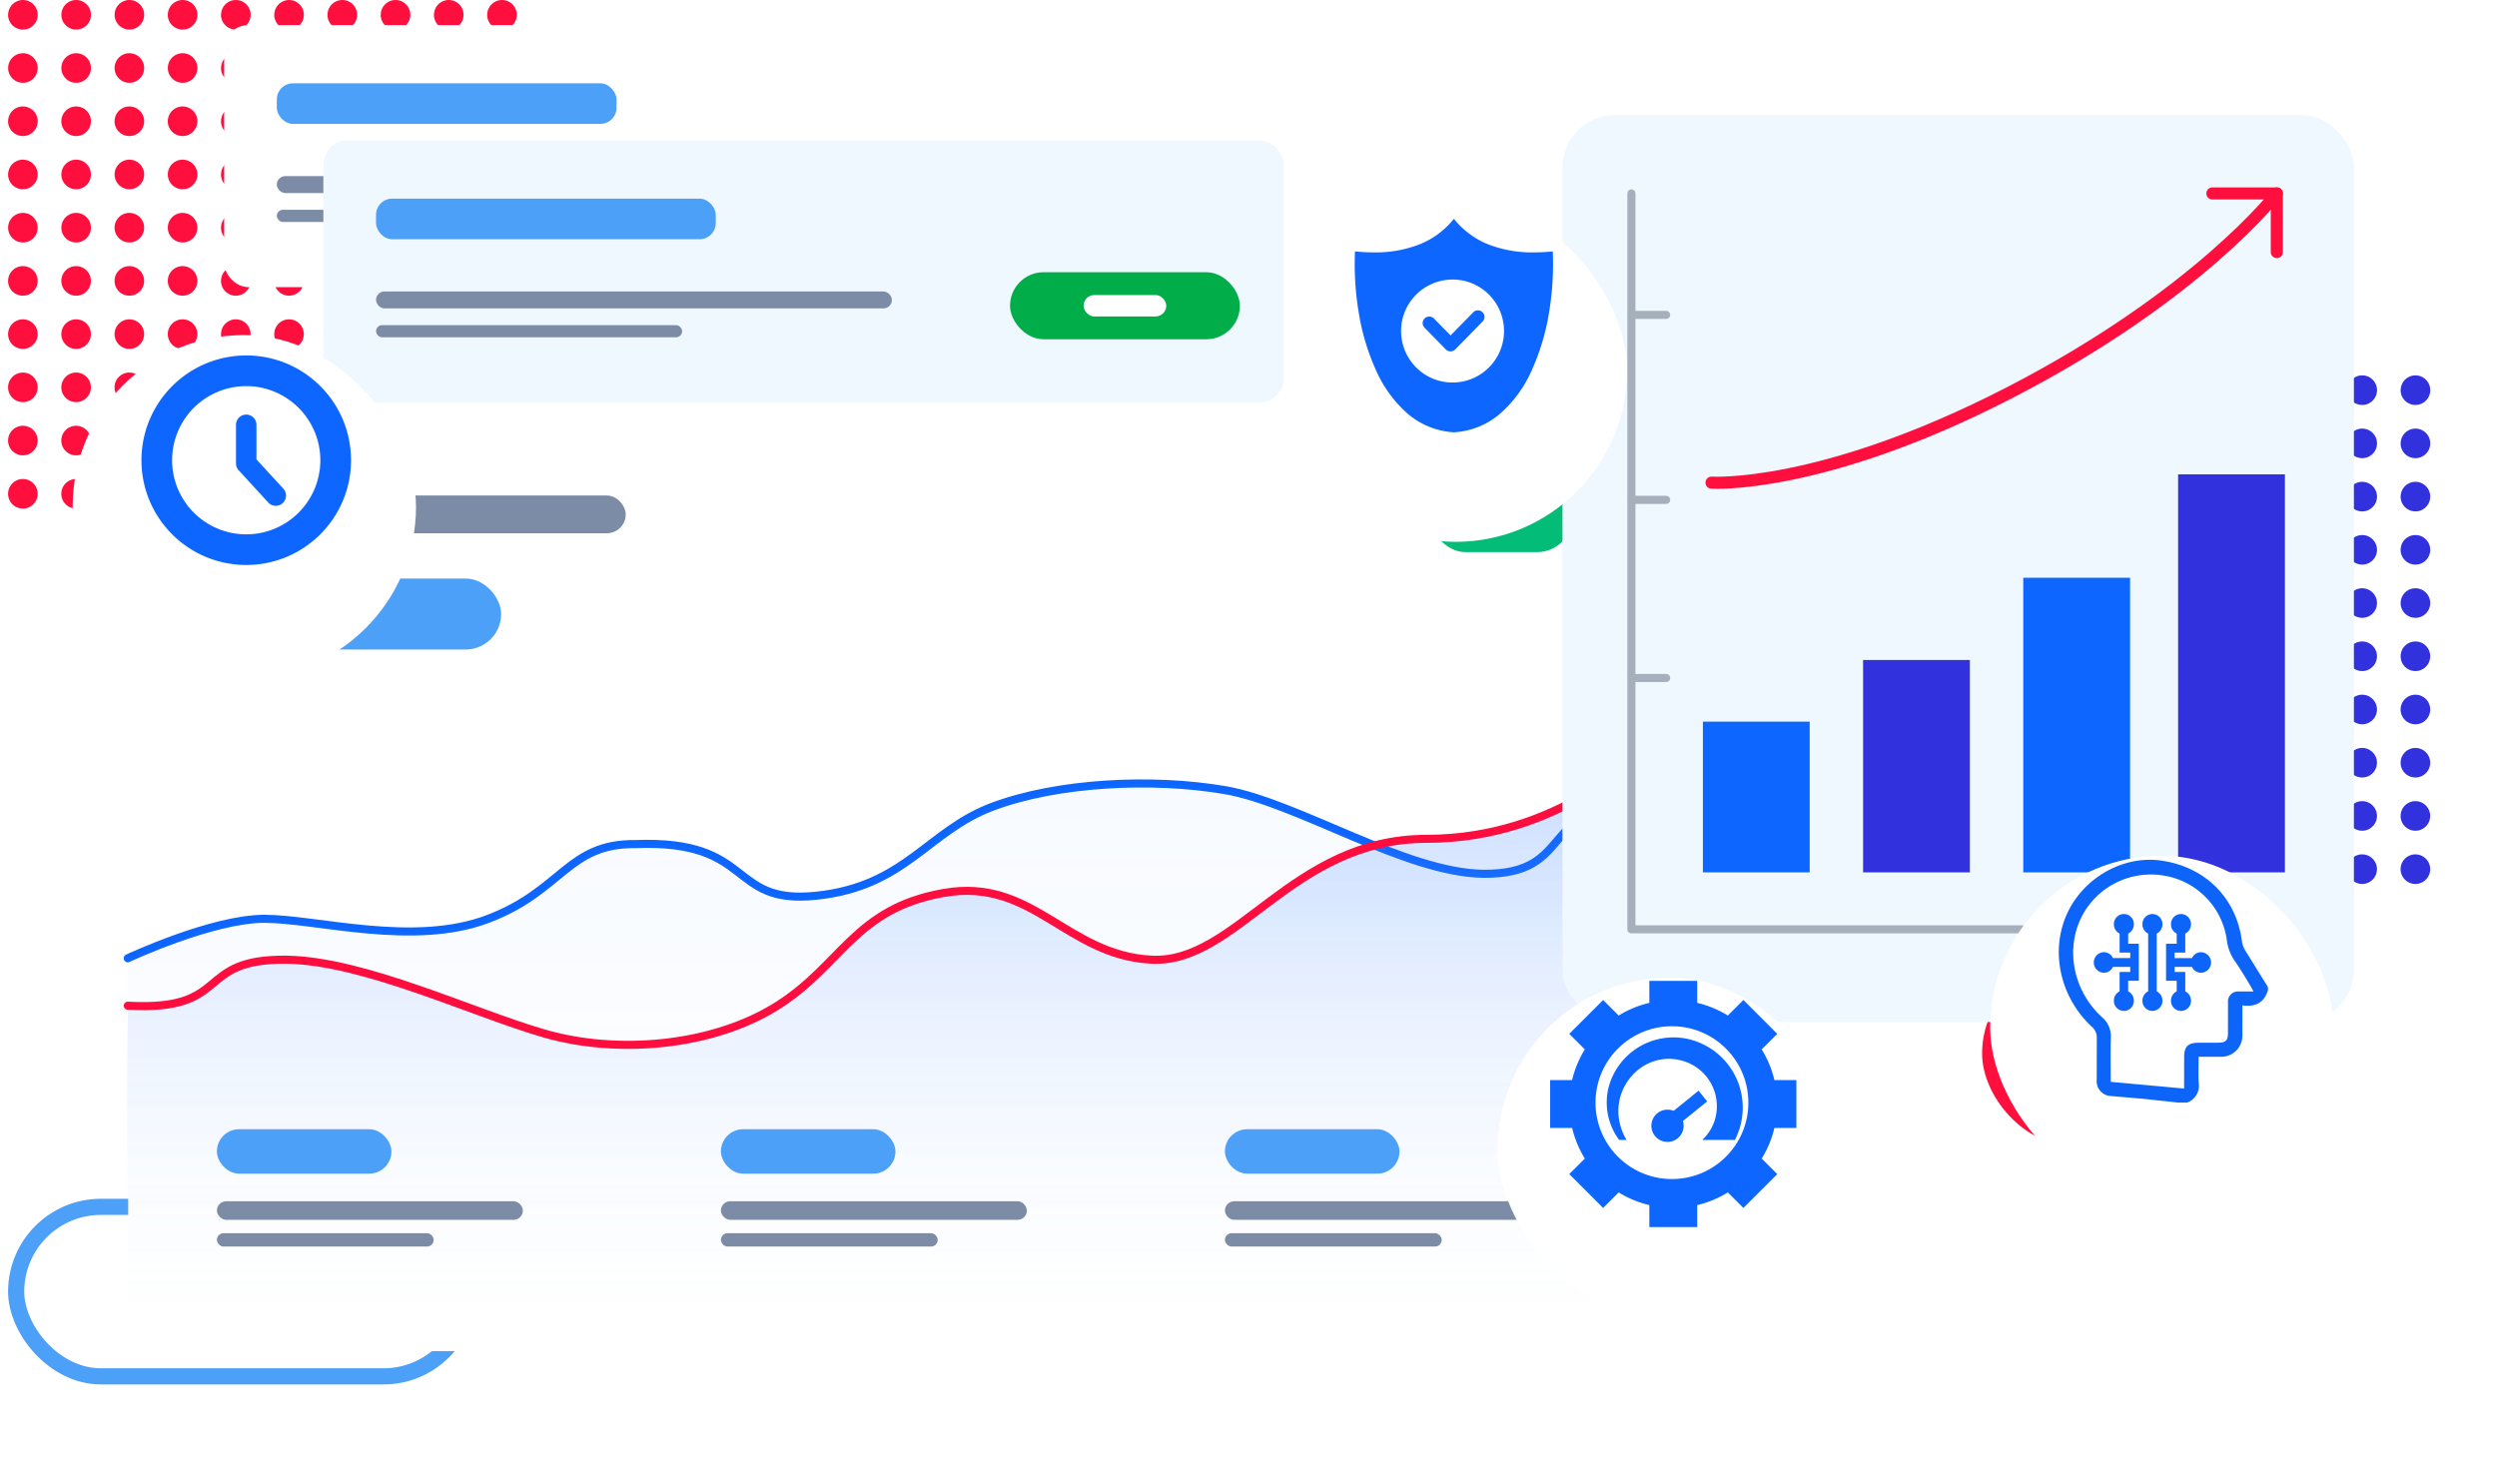<svg xmlns="http://www.w3.org/2000/svg" xmlns:xlink="http://www.w3.org/1999/xlink" width="618.552" height="367.763" xmlns:v="https://vecta.io/nano"><style><![CDATA[.B{fill:#fff}.C{fill:#0d66ff}.D{flood-opacity:.161}.E{fill:#4ca0f8}.F{fill:#7c8ca7}.G{stroke-linecap:round}.H{fill:#3131dd}.I{stroke-width:2}.J{stroke-linejoin:round}.K{fill:rgba(255,255,255,0)}.L{flood-opacity:.333}.M{flood-color:#07265f}.N{stroke:rgba(0,0,0,0)}.O{stroke-miterlimit:10}]]></style><defs><filter  x="24.441" y="11.125" width="541.559" height="346.915" filterUnits="userSpaceOnUse"><feOffset dy="12"/><feGaussianBlur stdDeviation="6" result="A"/><feFlood flood-color="#0e1f7e" class="L"/><feComposite operator="in" in2="A"/><feComposite in="SourceGraphic"/></filter><filter id="B" x="22.76" y="95.72" width="392.84" height="248.018" filterUnits="userSpaceOnUse"><feOffset dy="6"/><feGaussianBlur stdDeviation="3" result="A"/><feFlood class="L M"/><feComposite operator="in" in2="A"/><feComposite in="SourceGraphic"/></filter><linearGradient id="C" x1=".5" x2=".5" y2="1"><stop offset="0" stop-color="#4791ff" stop-opacity=".2"/><stop offset="1" stop-color="#468ffd" stop-opacity="0"/></linearGradient><linearGradient id="D" x1=".5" x2=".5" y2="1"><stop offset="0" stop-color="#0d66ff"/><stop offset="1" stop-color="#fff" stop-opacity="0"/></linearGradient><filter id="E" x="369.052" y="10.466" width="232.057" height="260.745" filterUnits="userSpaceOnUse"><feOffset dy="3"/><feGaussianBlur stdDeviation="6" result="A"/><feFlood flood-opacity=".475" class="M"/><feComposite operator="in" in2="A"/><feComposite in="SourceGraphic"/></filter><filter id="F" x="330.5" y="201.711" width="166.052" height="166.052" filterUnits="userSpaceOnUse"><feOffset dy="12"/><feGaussianBlur stdDeviation="13.5" result="A"/><feFlood class="D"/><feComposite operator="in" in2="A"/><feComposite in="SourceGraphic"/></filter><filter id="G" x="452.5" y="171.514" width="166.052" height="166.052" filterUnits="userSpaceOnUse"><feOffset dy="12"/><feGaussianBlur stdDeviation="13.5" result="A"/><feFlood class="D"/><feComposite operator="in" in2="A"/><feComposite in="SourceGraphic"/></filter><filter id="H" x="51.026" y="1.721" width="246.896" height="73.918" filterUnits="userSpaceOnUse"><feOffset dy="1"/><feGaussianBlur stdDeviation="1.5" result="A"/><feFlood class="D"/><feComposite operator="in" in2="A"/><feComposite in="SourceGraphic"/></filter><filter id="I" x="75.604" y="30.302" width="246.896" height="73.918" filterUnits="userSpaceOnUse"><feOffset dy="1"/><feGaussianBlur stdDeviation="1.5" result="A"/><feFlood class="D"/><feComposite operator="in" in2="A"/><feComposite in="SourceGraphic"/></filter><filter id="J" x="0" y="65.014" width="121.052" height="121.052" filterUnits="userSpaceOnUse"><feOffset dy="12"/><feGaussianBlur stdDeviation="6" result="A"/><feFlood class="D"/><feComposite operator="in" in2="A"/><feComposite in="SourceGraphic"/></filter><filter id="K" x="277.5" y="8.694" width="166.052" height="166.052" filterUnits="userSpaceOnUse"><feOffset dy="12"/><feGaussianBlur stdDeviation="13.5" result="A"/><feFlood class="D"/><feComposite operator="in" in2="A"/><feComposite in="SourceGraphic"/></filter><path id="L" d="M736.675 3364.324a3.66 3.66 0 0 1 6.252-2.589 3.66 3.66 0 0 1-2.591 6.251 3.66 3.66 0 0 1-3.661-3.662zm-13.186 0a3.66 3.66 0 0 1 6.252-2.589 3.66 3.66 0 0 1-2.591 6.251 3.66 3.66 0 0 1-3.661-3.662zm-13.186 0a3.66 3.66 0 0 1 6.252-2.589 3.66 3.66 0 0 1-2.591 6.251 3.66 3.66 0 0 1-3.664-3.662zm-13.186 0a3.66 3.66 0 0 1 6.252-2.589 3.66 3.66 0 0 1-2.591 6.251 3.66 3.66 0 0 1-3.661-3.662zm-13.186 0a3.66 3.66 0 0 1 6.252-2.589 3.66 3.66 0 0 1-2.591 6.251 3.66 3.66 0 0 1-3.661-3.662zm-13.186 0a3.66 3.66 0 0 1 6.252-2.589 3.66 3.66 0 0 1-2.591 6.251 3.66 3.66 0 0 1-3.661-3.662zm-13.187 0c0-1.482.892-2.818 2.261-3.385s2.945-.254 3.992.794 1.361 2.624.794 3.992-1.903 2.261-3.385 2.261a3.66 3.66 0 0 1-3.662-3.662zm-13.186 0c0-1.482.892-2.818 2.261-3.385s2.945-.254 3.992.794 1.361 2.624.794 3.992-1.903 2.261-3.385 2.261a3.66 3.66 0 0 1-3.662-3.662zm-13.186 0c0-1.482.892-2.818 2.261-3.385s2.945-.254 3.992.794 1.361 2.624.794 3.992-1.903 2.261-3.385 2.261a3.66 3.66 0 0 1-3.662-3.662zm-13.186 0c0-1.482.892-2.818 2.261-3.385s2.945-.254 3.992.794 1.361 2.624.794 3.992-1.903 2.261-3.385 2.261a3.66 3.66 0 0 1-3.662-3.662zm118.675-13.186c0-2.022 1.64-3.662 3.662-3.662s3.662 1.64 3.662 3.662-1.64 3.662-3.662 3.662a3.66 3.66 0 0 1-3.662-3.663zm-13.186 0c0-2.022 1.64-3.662 3.662-3.662s3.662 1.64 3.662 3.662-1.64 3.662-3.662 3.662a3.66 3.66 0 0 1-3.662-3.663zm-13.186 0c0-2.022 1.64-3.662 3.662-3.662s3.662 1.64 3.662 3.662-1.64 3.662-3.662 3.662a3.66 3.66 0 0 1-3.665-3.663zm-13.186 0c0-2.022 1.64-3.662 3.662-3.662s3.662 1.64 3.662 3.662-1.64 3.662-3.662 3.662a3.66 3.66 0 0 1-3.662-3.663zm-13.186 0c0-2.022 1.64-3.662 3.662-3.662s3.662 1.64 3.662 3.662-1.64 3.662-3.662 3.662a3.66 3.66 0 0 1-3.662-3.663zm-13.186 0c0-2.022 1.64-3.662 3.662-3.662s3.662 1.64 3.662 3.662-1.64 3.662-3.662 3.662a3.66 3.66 0 0 1-3.662-3.663zm-13.187 0c0-1.482.892-2.818 2.261-3.385s2.945-.254 3.992.794 1.361 2.624.794 3.992-1.903 2.261-3.385 2.261a3.66 3.66 0 0 1-3.662-3.663zm-13.186 0c0-1.482.892-2.818 2.261-3.385s2.945-.254 3.992.794 1.361 2.624.794 3.992-1.903 2.261-3.385 2.261a3.66 3.66 0 0 1-3.662-3.663zm-13.186 0c0-1.482.892-2.818 2.261-3.385s2.945-.254 3.992.794 1.361 2.624.794 3.992-1.903 2.261-3.385 2.261a3.66 3.66 0 0 1-3.662-3.663zm-13.186-.001c0-1.482.892-2.818 2.261-3.385s2.945-.254 3.992.794 1.361 2.624.794 3.992-1.903 2.261-3.385 2.261a3.66 3.66 0 0 1-3.662-3.662zm118.675-13.186c0-2.022 1.64-3.662 3.662-3.662s3.662 1.64 3.662 3.662-1.64 3.662-3.662 3.662a3.66 3.66 0 0 1-3.662-3.662zm-13.186 0c0-2.022 1.64-3.662 3.662-3.662s3.662 1.64 3.662 3.662-1.64 3.662-3.662 3.662a3.66 3.66 0 0 1-3.662-3.662zm-13.186 0c0-2.022 1.64-3.662 3.662-3.662s3.662 1.64 3.662 3.662-1.64 3.662-3.662 3.662a3.66 3.66 0 0 1-3.665-3.662zm-13.186 0c0-2.022 1.64-3.662 3.662-3.662s3.662 1.64 3.662 3.662-1.64 3.662-3.662 3.662a3.66 3.66 0 0 1-3.662-3.662zm-13.186 0c0-2.022 1.64-3.662 3.662-3.662s3.662 1.64 3.662 3.662-1.64 3.662-3.662 3.662a3.66 3.66 0 0 1-3.662-3.662zm-13.186 0c0-2.022 1.64-3.662 3.662-3.662s3.662 1.64 3.662 3.662-1.64 3.662-3.662 3.662a3.66 3.66 0 0 1-3.662-3.662zm-13.187 0c0-1.482.892-2.818 2.261-3.385s2.945-.254 3.992.794 1.361 2.624.794 3.992-1.903 2.261-3.385 2.261c-2.022 0-3.662-1.64-3.662-3.662zm-13.186 0c0-1.482.892-2.818 2.261-3.385s2.945-.254 3.992.794 1.361 2.624.794 3.992-1.903 2.261-3.385 2.261c-2.022 0-3.662-1.64-3.662-3.662zm-13.186 0c0-1.482.892-2.818 2.261-3.385s2.945-.254 3.992.794 1.361 2.624.794 3.992-1.903 2.261-3.385 2.261c-2.022 0-3.662-1.64-3.662-3.662zm-13.186 0c0-1.482.892-2.818 2.261-3.385s2.945-.254 3.992.794 1.361 2.624.794 3.992-1.903 2.261-3.385 2.261a3.66 3.66 0 0 1-3.662-3.662zm118.675-13.186c0-2.022 1.64-3.662 3.662-3.662s3.662 1.64 3.662 3.662-1.64 3.662-3.662 3.662a3.66 3.66 0 0 1-3.662-3.662zm-13.186 0c0-2.022 1.64-3.662 3.662-3.662s3.662 1.64 3.662 3.662-1.64 3.662-3.662 3.662a3.66 3.66 0 0 1-3.662-3.662zm-13.186 0c0-2.022 1.64-3.662 3.662-3.662s3.662 1.64 3.662 3.662-1.64 3.662-3.662 3.662a3.66 3.66 0 0 1-3.665-3.662zm-13.186 0c0-2.022 1.64-3.662 3.662-3.662s3.662 1.64 3.662 3.662-1.64 3.662-3.662 3.662a3.66 3.66 0 0 1-3.662-3.662zm-13.186 0c0-2.022 1.64-3.662 3.662-3.662s3.662 1.64 3.662 3.662-1.64 3.662-3.662 3.662a3.66 3.66 0 0 1-3.662-3.662zm-13.186 0c0-2.022 1.64-3.662 3.662-3.662s3.662 1.64 3.662 3.662-1.64 3.662-3.662 3.662a3.66 3.66 0 0 1-3.662-3.662zm-13.187 0c0-1.482.892-2.818 2.261-3.385s2.945-.254 3.992.794 1.361 2.624.794 3.992-1.903 2.261-3.385 2.261c-2.022 0-3.662-1.64-3.662-3.662zm-13.186 0c0-1.482.892-2.818 2.261-3.385s2.945-.254 3.992.794 1.361 2.624.794 3.992-1.903 2.261-3.385 2.261c-2.022 0-3.662-1.64-3.662-3.662zm-13.186 0c0-1.482.892-2.818 2.261-3.385s2.945-.254 3.992.794 1.361 2.624.794 3.992-1.903 2.261-3.385 2.261c-2.022 0-3.662-1.64-3.662-3.662zm-13.186 0c0-1.482.892-2.818 2.261-3.385s2.945-.254 3.992.794 1.361 2.624.794 3.992-1.903 2.261-3.385 2.261a3.66 3.66 0 0 1-3.662-3.662zm118.675-13.186c0-2.022 1.64-3.662 3.662-3.662s3.662 1.64 3.662 3.662-1.64 3.662-3.662 3.662a3.66 3.66 0 0 1-3.662-3.662zm-13.186 0c0-2.022 1.64-3.662 3.662-3.662s3.662 1.64 3.662 3.662-1.64 3.662-3.662 3.662a3.66 3.66 0 0 1-3.662-3.662zm-13.186 0c0-2.022 1.64-3.662 3.662-3.662s3.662 1.64 3.662 3.662-1.64 3.662-3.662 3.662a3.66 3.66 0 0 1-3.665-3.662zm-13.186 0c0-2.022 1.64-3.662 3.662-3.662s3.662 1.64 3.662 3.662-1.64 3.662-3.662 3.662a3.66 3.66 0 0 1-3.662-3.662zm-13.186 0c0-2.022 1.64-3.662 3.662-3.662s3.662 1.64 3.662 3.662-1.64 3.662-3.662 3.662a3.66 3.66 0 0 1-3.662-3.662zm-13.186 0c0-2.022 1.64-3.662 3.662-3.662s3.662 1.64 3.662 3.662-1.64 3.662-3.662 3.662a3.66 3.66 0 0 1-3.662-3.662zm-13.187 0c0-1.482.892-2.818 2.261-3.385s2.945-.254 3.992.794 1.361 2.624.794 3.992-1.903 2.261-3.385 2.261c-2.022 0-3.662-1.64-3.662-3.662zm-13.186 0c0-1.482.892-2.818 2.261-3.385s2.945-.254 3.992.794 1.361 2.624.794 3.992-1.903 2.261-3.385 2.261c-2.022 0-3.662-1.64-3.662-3.662zm-13.186 0c0-1.482.892-2.818 2.261-3.385s2.945-.254 3.992.794 1.361 2.624.794 3.992-1.903 2.261-3.385 2.261c-2.022 0-3.662-1.64-3.662-3.662zm-13.186 0c0-1.482.892-2.818 2.261-3.385s2.945-.254 3.992.794 1.361 2.624.794 3.992-1.903 2.261-3.385 2.261a3.66 3.66 0 0 1-3.662-3.662zm118.675-13.186c0-2.022 1.64-3.662 3.662-3.662s3.662 1.64 3.662 3.662-1.64 3.662-3.662 3.662a3.66 3.66 0 0 1-3.662-3.662zm-13.186 0c0-2.022 1.64-3.662 3.662-3.662s3.662 1.64 3.662 3.662-1.64 3.662-3.662 3.662a3.66 3.66 0 0 1-3.662-3.662zm-13.186 0c0-2.022 1.64-3.662 3.662-3.662s3.662 1.64 3.662 3.662-1.64 3.662-3.662 3.662a3.66 3.66 0 0 1-3.665-3.662zm-13.186 0c0-2.022 1.64-3.662 3.662-3.662s3.662 1.64 3.662 3.662-1.64 3.662-3.662 3.662a3.66 3.66 0 0 1-3.662-3.662zm-13.186 0c0-2.022 1.64-3.662 3.662-3.662s3.662 1.64 3.662 3.662-1.64 3.662-3.662 3.662a3.66 3.66 0 0 1-3.662-3.662zm-13.186 0c0-2.022 1.64-3.662 3.662-3.662s3.662 1.64 3.662 3.662-1.64 3.662-3.662 3.662a3.66 3.66 0 0 1-3.662-3.662zm-13.187 0c0-1.482.892-2.818 2.261-3.385s2.945-.254 3.992.794 1.361 2.624.794 3.992-1.903 2.261-3.385 2.261c-2.022 0-3.662-1.64-3.662-3.662zm-13.186 0c0-1.482.892-2.818 2.261-3.385s2.945-.254 3.992.794 1.361 2.624.794 3.992-1.903 2.261-3.385 2.261c-2.022 0-3.662-1.64-3.662-3.662zm-13.186 0c0-1.482.892-2.818 2.261-3.385s2.945-.254 3.992.794 1.361 2.624.794 3.992-1.903 2.261-3.385 2.261c-2.022 0-3.662-1.64-3.662-3.662zm-13.186 0c0-1.482.892-2.818 2.261-3.385s2.945-.254 3.992.794 1.361 2.624.794 3.992-1.903 2.261-3.385 2.261c-2.022 0-3.662-1.64-3.662-3.662zm118.675-13.186c0-2.022 1.64-3.662 3.662-3.662s3.662 1.64 3.662 3.662-1.64 3.662-3.662 3.662a3.66 3.66 0 0 1-3.662-3.662zm-13.186 0c0-2.022 1.64-3.662 3.662-3.662s3.662 1.64 3.662 3.662-1.64 3.662-3.662 3.662a3.66 3.66 0 0 1-3.662-3.662zm-13.186 0c0-2.022 1.64-3.662 3.662-3.662s3.662 1.64 3.662 3.662-1.64 3.662-3.662 3.662a3.66 3.66 0 0 1-3.665-3.662zm-13.186 0c0-2.022 1.64-3.662 3.662-3.662s3.662 1.64 3.662 3.662-1.64 3.662-3.662 3.662a3.66 3.66 0 0 1-3.662-3.662zm-13.186 0c0-2.022 1.64-3.662 3.662-3.662s3.662 1.64 3.662 3.662-1.64 3.662-3.662 3.662a3.66 3.66 0 0 1-3.662-3.662zm-13.186 0c0-2.022 1.64-3.662 3.662-3.662s3.662 1.64 3.662 3.662-1.64 3.662-3.662 3.662a3.66 3.66 0 0 1-3.662-3.662zm-13.187 0c0-1.482.892-2.818 2.261-3.385s2.945-.254 3.992.794 1.361 2.624.794 3.992-1.903 2.261-3.385 2.261c-2.022 0-3.662-1.64-3.662-3.662zm-13.186 0c0-1.482.892-2.818 2.261-3.385s2.945-.254 3.992.794 1.361 2.624.794 3.992-1.903 2.261-3.385 2.261c-2.022 0-3.662-1.64-3.662-3.662zm-13.186 0c0-1.482.892-2.818 2.261-3.385s2.945-.254 3.992.794 1.361 2.624.794 3.992-1.903 2.261-3.385 2.261c-2.022 0-3.662-1.64-3.662-3.662zm-13.186 0c0-1.482.892-2.818 2.261-3.385s2.945-.254 3.992.794 1.361 2.624.794 3.992-1.903 2.261-3.385 2.261a3.66 3.66 0 0 1-3.662-3.662zm118.675-13.186c0-2.022 1.64-3.662 3.662-3.662s3.662 1.64 3.662 3.662-1.64 3.662-3.662 3.662a3.66 3.66 0 0 1-3.662-3.662zm-13.186 0c.002-2.022 1.642-3.66 3.664-3.659s3.661 1.641 3.66 3.664-1.641 3.661-3.663 3.66a3.66 3.66 0 0 1-3.661-3.665zm-13.186 0c.002-2.022 1.642-3.66 3.664-3.659s3.661 1.641 3.66 3.664-1.641 3.661-3.663 3.66a3.66 3.66 0 0 1-3.664-3.665zm-13.186 0c.002-2.022 1.642-3.66 3.664-3.659s3.661 1.641 3.66 3.664-1.641 3.661-3.663 3.66a3.66 3.66 0 0 1-3.661-3.665zm-13.186 0c.002-2.022 1.642-3.66 3.664-3.659s3.661 1.641 3.66 3.664-1.641 3.661-3.663 3.66a3.66 3.66 0 0 1-3.661-3.665zm-13.186 0c.002-2.022 1.642-3.66 3.664-3.659s3.661 1.641 3.66 3.664-1.641 3.661-3.663 3.66a3.66 3.66 0 0 1-3.661-3.665zm-13.187 0c.001-2.023 1.642-3.662 3.665-3.661s3.662 1.641 3.661 3.664-1.641 3.662-3.664 3.662a3.66 3.66 0 0 1-3.662-3.665zm-13.186 0c.001-2.023 1.642-3.662 3.665-3.661s3.662 1.641 3.661 3.664-1.641 3.662-3.664 3.662a3.66 3.66 0 0 1-3.662-3.665zm-13.186 0c.001-2.023 1.642-3.662 3.665-3.661s3.662 1.641 3.661 3.664-1.641 3.662-3.664 3.662a3.66 3.66 0 0 1-3.662-3.665zm-13.186 0c.001-2.023 1.642-3.662 3.665-3.661s3.662 1.641 3.661 3.664-1.641 3.662-3.664 3.662a3.66 3.66 0 0 1-3.662-3.665zm118.675-13.186c0-2.022 1.64-3.662 3.662-3.662s3.662 1.64 3.662 3.662-1.64 3.662-3.662 3.662a3.66 3.66 0 0 1-3.662-3.662zm-13.186 0c0-2.022 1.64-3.662 3.662-3.662s3.662 1.64 3.662 3.662-1.64 3.662-3.662 3.662a3.66 3.66 0 0 1-3.662-3.662zm-13.186 0c0-2.022 1.64-3.662 3.662-3.662s3.662 1.64 3.662 3.662-1.64 3.662-3.662 3.662a3.66 3.66 0 0 1-3.665-3.662zm-13.186 0c0-2.022 1.64-3.662 3.662-3.662s3.662 1.64 3.662 3.662-1.64 3.662-3.662 3.662a3.66 3.66 0 0 1-3.662-3.662zm-13.186 0c0-2.022 1.64-3.662 3.662-3.662s3.662 1.64 3.662 3.662-1.64 3.662-3.662 3.662a3.66 3.66 0 0 1-3.662-3.662zm-13.186 0c0-2.022 1.64-3.662 3.662-3.662s3.662 1.64 3.662 3.662-1.64 3.662-3.662 3.662a3.66 3.66 0 0 1-3.662-3.662zm-13.187 0c0-1.482.892-2.818 2.261-3.385s2.945-.254 3.992.794 1.361 2.624.794 3.992-1.903 2.261-3.385 2.261c-2.022 0-3.662-1.64-3.662-3.662zm-13.186 0c0-1.482.892-2.818 2.261-3.385s2.945-.254 3.992.794 1.361 2.624.794 3.992-1.903 2.261-3.385 2.261c-2.022 0-3.662-1.64-3.662-3.662zm-13.186 0c0-1.482.892-2.818 2.261-3.385s2.945-.254 3.992.794 1.361 2.624.794 3.992-1.903 2.261-3.385 2.261c-2.022 0-3.662-1.64-3.662-3.662zm-13.186 0c0-1.482.892-2.818 2.261-3.385s2.945-.254 3.992.794 1.361 2.624.794 3.992-1.903 2.261-3.385 2.261c-2.022 0-3.662-1.64-3.662-3.662zm118.675-13.186c0-2.022 1.64-3.662 3.662-3.662s3.662 1.64 3.662 3.662-1.64 3.662-3.662 3.662a3.66 3.66 0 0 1-3.662-3.662zm-13.186 0c0-2.022 1.64-3.662 3.662-3.662s3.662 1.64 3.662 3.662-1.64 3.662-3.662 3.662a3.66 3.66 0 0 1-3.662-3.662zm-13.186 0c0-2.022 1.64-3.662 3.662-3.662s3.662 1.64 3.662 3.662-1.64 3.662-3.662 3.662a3.66 3.66 0 0 1-3.665-3.662zm-13.186 0c0-2.022 1.64-3.662 3.662-3.662s3.662 1.64 3.662 3.662-1.64 3.662-3.662 3.662a3.66 3.66 0 0 1-3.662-3.662zm-13.186 0c0-2.022 1.64-3.662 3.662-3.662s3.662 1.64 3.662 3.662-1.64 3.662-3.662 3.662a3.66 3.66 0 0 1-3.662-3.662zm-13.186 0c0-2.022 1.64-3.662 3.662-3.662s3.662 1.64 3.662 3.662-1.64 3.662-3.662 3.662a3.66 3.66 0 0 1-3.662-3.662zm-13.187 0c0-1.482.892-2.818 2.261-3.385s2.945-.254 3.992.794 1.361 2.624.794 3.992-1.903 2.261-3.385 2.261a3.66 3.66 0 0 1-3.662-3.662zm-13.186 0c0-1.482.892-2.818 2.261-3.385s2.945-.254 3.992.794 1.361 2.624.794 3.992-1.903 2.261-3.385 2.261c-2.022 0-3.662-1.64-3.662-3.662zm-13.186 0c0-1.482.892-2.818 2.261-3.385s2.945-.254 3.992.794 1.361 2.624.794 3.992-1.903 2.261-3.385 2.261c-2.022 0-3.662-1.64-3.662-3.662zm-13.186 0c0-1.482.892-2.818 2.261-3.385s2.945-.254 3.992.794 1.361 2.624.794 3.992-1.903 2.261-3.385 2.261a3.66 3.66 0 0 1-3.662-3.662z"/></defs><g transform="translate(-142 -3148.986)"><g fill="none" stroke-width="4"><rect x="635" y="3388.986" width="66" height="42" rx="21" stroke="#ff0f3e"/><rect x="146" y="3447.986" width="112" height="42" rx="21" stroke="#4ca0f8"/></g><use xlink:href="#L" opacity=".3" class="H"/><use xlink:href="#L" x="-474" y="-93" fill="#ff0f3e" opacity=".3"/><g transform="translate(-48.353 162.069)"><g transform="translate(221.794 3085.637)"><g transform="translate(-31.44 -98.72)" filter="url(#B)" class="B"><rect width="374.84" height="230.018" rx="10" transform="translate(31.76 98.72)"/></g><path d="M.206 138.696s20.876-9.779 33.842-9.779 36.99 7.068 55.477 0 19.627-18.709 36.5-18.514c29.724-1.133 22.667 15.109 44.755 12.795s27.519-15.994 43.606-22.043 39.617-7.205 57.625-4.121 44.755 20.537 64.064 20.729c23.189.172 13.146-17.459 39.244-16.607" fill="none" stroke="#0c65fe" class="G I"/><path d="M375.312 101.155c-26.1-.852-16.055 16.779-39.244 16.607-19.309-.191-46.053-17.635-64.063-20.729s-41.536-1.922-57.625 4.121-21.515 19.734-43.606 22.043-15.03-13.928-44.754-12.795c-16.869-.2-18.007 11.447-36.5 18.514s-42.509 0-55.477 0S.201 138.695.201 138.695v84.623c1.083 1.405 2.376 2.634 3.834 3.645a24.71 24.71 0 0 0 5.34 2.514h353.517s6.614-.324 9.717-2.652 2.7-6.666 2.7-6.666z" opacity=".22" fill="url(#C)"/><path d="M375.765 87.571s-20.007 21.809-53.417 21.809-47.066 31.012-68.212 29.941c-21.148-1.09-29.4-20.426-51.508-16.535s-25.135 17.766-41.236 27.934c-16.1 10.152-39.654 12.117-57.679 6.926s-44.636-18.008-63.96-18.324c-23.211-.285-13.323 12.82-39.442 11.4-.694 22.27 0 72.734 0 72.734 1.086 1.601 2.487 2.965 4.116 4.008a19.62 19.62 0 0 0 5.983 2.094h354.987s5.093-.59 7.685-2.746a8.68 8.68 0 0 0 2.684-5.871z" opacity=".24" fill="url(#D)"/><path d="M375.317 87.297s-19.988 21.809-53.368 21.809-47.022 31.012-68.15 29.941c-21.129-1.09-29.37-20.426-51.459-16.535s-25.113 17.766-41.2 27.934c-16.088 10.152-39.617 12.117-57.625 6.926s-44.594-18.008-63.9-18.324c-23.188-.285-13.308 12.82-39.4 11.4" fill="none" stroke="#fe0e3e" class="G I J"/><rect width="74.369" height="17.586" rx="8.793" x="18.331" y="44.615" class="E"/><rect width="35.278" height="17.586" rx="8.793" fill="#02bc77" x="322.832" y="20.488"/><rect width="105.231" height="9.356" rx="4.678" x="18.331" y="24.04" class="F"/></g><rect width="43.239" height="11.013" rx="5.507" x="244.08" y="3266.687" class="E"/><g class="F"><rect width="75.796" height="4.604" rx="2.302" x="244.08" y="3284.532"/><rect width="53.704" height="3.304" rx="1.652" x="244.08" y="3292.451"/></g><rect width="43.239" height="11.013" rx="5.507" x="368.936" y="3266.687" class="E"/><g class="F"><rect width="75.796" height="4.604" rx="2.302" x="368.936" y="3284.532"/><rect width="53.704" height="3.304" rx="1.652" x="368.936" y="3292.451"/></g><rect width="43.239" height="11.013" rx="5.507" x="493.792" y="3266.687" class="E"/><g class="F"><rect width="75.796" height="4.604" rx="2.302" x="493.792" y="3284.532"/><rect width="53.704" height="3.304" rx="1.652" x="493.792" y="3292.451"/></g></g><g transform="translate(-116.649 -45.185)"><g transform="translate(258.65 3194.17)" filter="url(#E)"><rect width="196.057" height="224.745" rx="13" transform="translate(387.05 25.47)" fill="#eff7ff"/></g><path d="M680.487 3372.961h26.454v37.34h-26.454z" class="C"/><path d="M720.169 3357.687h26.454v52.615h-26.454z" class="H"/><path d="M759.85 3337.319h26.454v72.983H759.85z" class="C"/><path d="M798.209 3311.697h26.454v98.605h-26.454z" class="H"/><g fill="none" class="G"><g stroke="#ff0f3e" stroke-width="3" class="J"><path d="M682.63 3313.748s27.044 1.816 73.824-22.293 66.2-49.359 66.2-49.359"/><path d="M806.693 3242.097h15.963v14.521"/></g><g stroke="#a6afbc" class="I"><path d="M662.777 3242.097v182.317h161.909" class="J"/><path d="M662.9 3362.141h8.486m-8.486-44.129h8.486m-8.486-45.826h8.486"/></g></g></g><g transform="translate(21.111 -466.803)"><g transform="translate(120.89 3615.79)" filter="url(#F)" class="B"><rect width="85.052" height="85.052" rx="42.526" transform="translate(371 230.21)"/></g><path d="M502.889 3856.803h64v64h-64z" class="K"/><path d="M541.32 3919.803h-11.862v-5.445c-2.682-.633-5.245-1.696-7.588-3.147l-3.854 3.852-8.388-8.386 3.854-3.854a25.6 25.6 0 0 1-3.148-7.588h-5.446v-11.861h5.444a25.57 25.57 0 0 1 3.148-7.591l-3.854-3.852 8.388-8.389 3.854 3.854c2.342-1.454 4.905-2.516 7.588-3.147v-5.446h11.862v5.447c2.683.632 5.246 1.695 7.59 3.147l3.852-3.854 8.389 8.389-3.854 3.852a25.61 25.61 0 0 1 3.147 7.591h5.446v11.861h-5.445c-.633 2.682-1.696 5.245-3.147 7.588l3.854 3.854-8.389 8.386-3.852-3.852a25.66 25.66 0 0 1-7.59 3.147v5.444zm-6.26-49.756a18.8 18.8 0 0 0-7.368 1.487c-2.249.95-4.292 2.328-6.016 4.057a18.83 18.83 0 0 0-4.057 6.015 18.79 18.79 0 0 0-1.487 7.366 18.8 18.8 0 0 0 1.487 7.368c.95 2.249 2.328 4.292 4.057 6.016a18.86 18.86 0 0 0 6.016 4.057 18.8 18.8 0 0 0 7.368 1.487 18.79 18.79 0 0 0 7.367-1.487 18.86 18.86 0 0 0 6.015-4.057c1.729-1.724 3.106-3.767 4.056-6.016a18.8 18.8 0 0 0 1.487-7.368 18.79 18.79 0 0 0-1.487-7.366c-.949-2.249-2.327-4.292-4.056-6.015-1.723-1.729-3.766-3.107-6.015-4.057a18.79 18.79 0 0 0-7.367-1.486z" class="C N O"/><g transform="matrix(.629 .777 -.777 .629 672.441 3523.27)" class="C"><path d="M199.704 330h3.408v13.484h-3.408z"/><circle cx="201.629" cy="341.447" r="4"/></g><path d="M523.816 3898.212a13.9 13.9 0 0 1-1.6-3.845c-2.473-9.59 6.255-18.7 15.859-15.644a11.71 11.71 0 0 1 7.717 14.157 11.26 11.26 0 0 1-3.236 5.333h8.093c2.434-4.703 2.599-10.257.448-15.096s-6.385-8.438-11.507-9.782a16.62 16.62 0 0 0-20.263 12.011 15.48 15.48 0 0 0 2.664 12.867z" class="C"/></g><g transform="translate(143.111 -496.803)"><g transform="translate(-1.11 3645.79)" filter="url(#G)" class="B"><rect width="85.052" height="85.052" rx="42.526" transform="translate(493 200.01)"/></g><path d="M538.471 3918.956l-8.593-.924-8.021-.691c-1.02-.023-1.983-.47-2.661-1.232a3.67 3.67 0 0 1-.911-2.787l.015-10.274c.071-1.095-.383-2.159-1.223-2.866-7.776-7.252-10.3-18.395-6.33-27.594 3.982-9.228 14.004-14.985 23.622-13.572 10.9 1.6 18.542 9.322 19.89 20.024.127.819.419 1.604.859 2.306l5.479 8.822a1.67 1.67 0 0 1 0 1.265c-1 2.895-3.154 3.858-6.224 3.441l-.008 7.223a5.23 5.23 0 0 1-5.575 5.506h-5.265c0 2.3-.1 4.4.027 6.483.336 2.102-.87 4.147-2.872 4.87zm-16.717-5.134l18.181 1.66.006-7.872c.029-2.572.987-3.472 3.588-3.484l4.9-.005c1.814-.017 2.355-.544 2.367-2.347l.013-7.589a2.47 2.47 0 0 1 2.733-2.745c1.074-.028 2.15-.005 3.575-.005-.395-.863-3.273-5.676-4.6-7.511-1.091-1.551-1.778-3.349-2-5.232-1.097-7.974-7.158-14.36-15.064-15.872a19.29 19.29 0 0 0-20.063 8.616c-5.126 8.224-3.4 19.375 4.168 26.334 1.509 1.26 2.334 3.159 2.225 5.122-.105 3.574-.029 7.154-.029 10.929m14.93-20.122a2.55 2.55 0 0 1 1.415-2.3v-2.625h-2.64v-9.169h2.637v-2.515a2.55 2.55 0 0 1-1.415-2.3c-.026-.901.44-1.745 1.217-2.203s1.74-.458 2.517 0 1.242 1.302 1.217 2.203c.005.974-.544 1.865-1.415 2.3v4.7h-2.632v1.367h4.291a2.47 2.47 0 0 1 2.238-1.455c1.386.027 2.496 1.159 2.496 2.546s-1.109 2.518-2.496 2.545c-.966-.007-1.84-.575-2.238-1.455h-4.291v1.259h2.637v4.806a2.55 2.55 0 0 1 1.415 2.3c.026.901-.44 1.745-1.217 2.203s-1.74.458-2.517 0-1.242-1.302-1.217-2.203zm-14.144 0a2.55 2.55 0 0 1 1.413-2.3v-4.805h2.631v-1.259h-4.286a2.48 2.48 0 0 1-2.241 1.455c-1.386-.027-2.496-1.159-2.496-2.546s1.109-2.518 2.496-2.545a2.47 2.47 0 0 1 2.241 1.455h4.286v-1.367h-2.634v-4.7c-.871-.435-1.419-1.327-1.413-2.3-.026-.901.44-1.745 1.217-2.203s1.74-.458 2.517 0 1.242 1.302 1.217 2.203c.005.974-.543 1.866-1.415 2.3v2.518h2.637v9.169h-2.637v2.625a2.55 2.55 0 0 1 1.415 2.3c.026.901-.44 1.745-1.217 2.203s-1.74.458-2.517 0-1.242-1.302-1.217-2.203zm7.07 0c-.007-.974.543-1.868 1.416-2.3v-14.309a2.55 2.55 0 0 1-1.416-2.3c-.026-.901.44-1.745 1.217-2.203s1.74-.458 2.517 0 1.242 1.302 1.217 2.203c.005.973-.542 1.865-1.413 2.3v14.308c.871.435 1.419 1.327 1.413 2.3.026.901-.44 1.745-1.217 2.203s-1.74.458-2.517 0-1.242-1.302-1.217-2.203z" fill="#0d64f9"/></g><g transform="translate(0 10.61)"><g transform="translate(197.526 3143.598)"><g transform="translate(-55.53 -5.22)" filter="url(#H)" class="B"><rect width="237.896" height="64.918" rx="6" transform="translate(55.53 5.22)"/></g><rect width="56.93" height="16.604" rx="8.302" fill="#00ad49" x="170.098" y="33.645"/><rect width="20.487" height="5.307" rx="2.654" x="188.319" y="39.294" class="B"/><rect width="84.15" height="10.052" rx="4" x="13.046" y="15.418" class="E"/><g class="F"><rect width="127.786" height="4.202" rx="2.101" x="13.046" y="38.407"/><rect width="75.826" height="3.016" rx="1.508" x="13.046" y="46.752"/></g></g><g transform="translate(222.104 3172.178)"><g transform="translate(-80.1 -33.8)" filter="url(#I)"><rect width="237.896" height="64.918" rx="6" transform="translate(80.1 33.8)" fill="#eff7ff"/></g><rect width="56.93" height="16.604" rx="8.302" fill="#00ad49" x="170.098" y="33.645"/><rect width="20.487" height="5.307" rx="2.654" x="188.319" y="39.294" class="B"/><rect width="84.15" height="10.052" rx="4" x="13.046" y="15.418" class="E"/><g class="F"><rect width="127.786" height="4.202" rx="2.101" x="13.046" y="38.407"/><rect width="75.826" height="3.016" rx="1.508" x="13.046" y="46.752"/></g></g></g><g transform="translate(-331.889 -626)"><g transform="translate(473.89 3774.99)" filter="url(#J)" class="B"><rect width="85.052" height="85.052" rx="42.526" transform="translate(18 71.01)"/></g><path d="M506.889 3861h56v56h-56z" class="K"/><circle cx="534.889" cy="3889" r="26" class="B"/><path d="M534.885 3870.65a18.36 18.36 0 1 0 18.358 18.355c-.013-10.133-8.225-18.343-18.358-18.355m0-7.6c14.335 0 25.955 11.62 25.955 25.955s-11.62 25.955-25.955 25.955-25.955-11.62-25.955-25.955a25.96 25.96 0 0 1 7.602-18.353 25.95 25.95 0 0 1 18.353-7.602zm7.325 37.257a2.53 2.53 0 0 1-1.867-.82l-7.324-7.981a2.53 2.53 0 0 1-.666-1.712v-9.559c.001-1.397 1.134-2.53 2.531-2.531a2.53 2.53 0 0 1 2.533 2.531v8.572l6.658 7.255c.454.495.693 1.15.664 1.821s-.323 1.303-.818 1.758a2.52 2.52 0 0 1-1.711.666z" class="C"/></g><g transform="translate(-31.889 -660)"><g transform="translate(173.89 3808.99)" filter="url(#K)" class="B"><rect width="85.052" height="85.052" rx="42.526" transform="translate(318 37.19)"/></g><path d="M506.923 3862.341h54.433v54.433h-54.433z" class="K"/><g class="C"><path d="M534.044 3916.092h0a19.29 19.29 0 0 1-11.55-4.7 30.9 30.9 0 0 1-7.787-10.771c-2.038-4.538-3.465-9.325-4.244-14.238-.832-4.99-1.139-10.053-.917-15.107 1.608.159 3.177.239 4.665.239a29.84 29.84 0 0 0 11.558-2.081c3.243-1.346 6.09-3.494 8.275-6.242 2.185 2.748 5.032 4.896 8.274 6.242a29.84 29.84 0 0 0 11.556 2.082c1.484 0 3.054-.08 4.664-.239.223 5.054-.085 10.117-.918 15.107-.779 4.913-2.206 9.701-4.244 14.238a30.89 30.89 0 0 1-7.783 10.77c-3.223 2.802-7.285 4.455-11.549 4.7zm-.331-37.847a12.76 12.76 0 0 0-4.883 24.545 12.76 12.76 0 0 0 13.904-20.808 12.67 12.67 0 0 0-9.021-3.739z" class="N O"/><path d="M533.212 3896.046a1.65 1.65 0 0 1-1.166-.49l-5.277-5.379a1.63 1.63 0 0 1 .021-2.3c.644-.631 1.676-.622 2.309.019l4.114 4.192 5.625-5.732a1.63 1.63 0 0 1 2.789 1.128 1.63 1.63 0 0 1-.467 1.159l-6.787 6.917c-.308.309-.725.483-1.161.486z"/></g></g></g></svg>